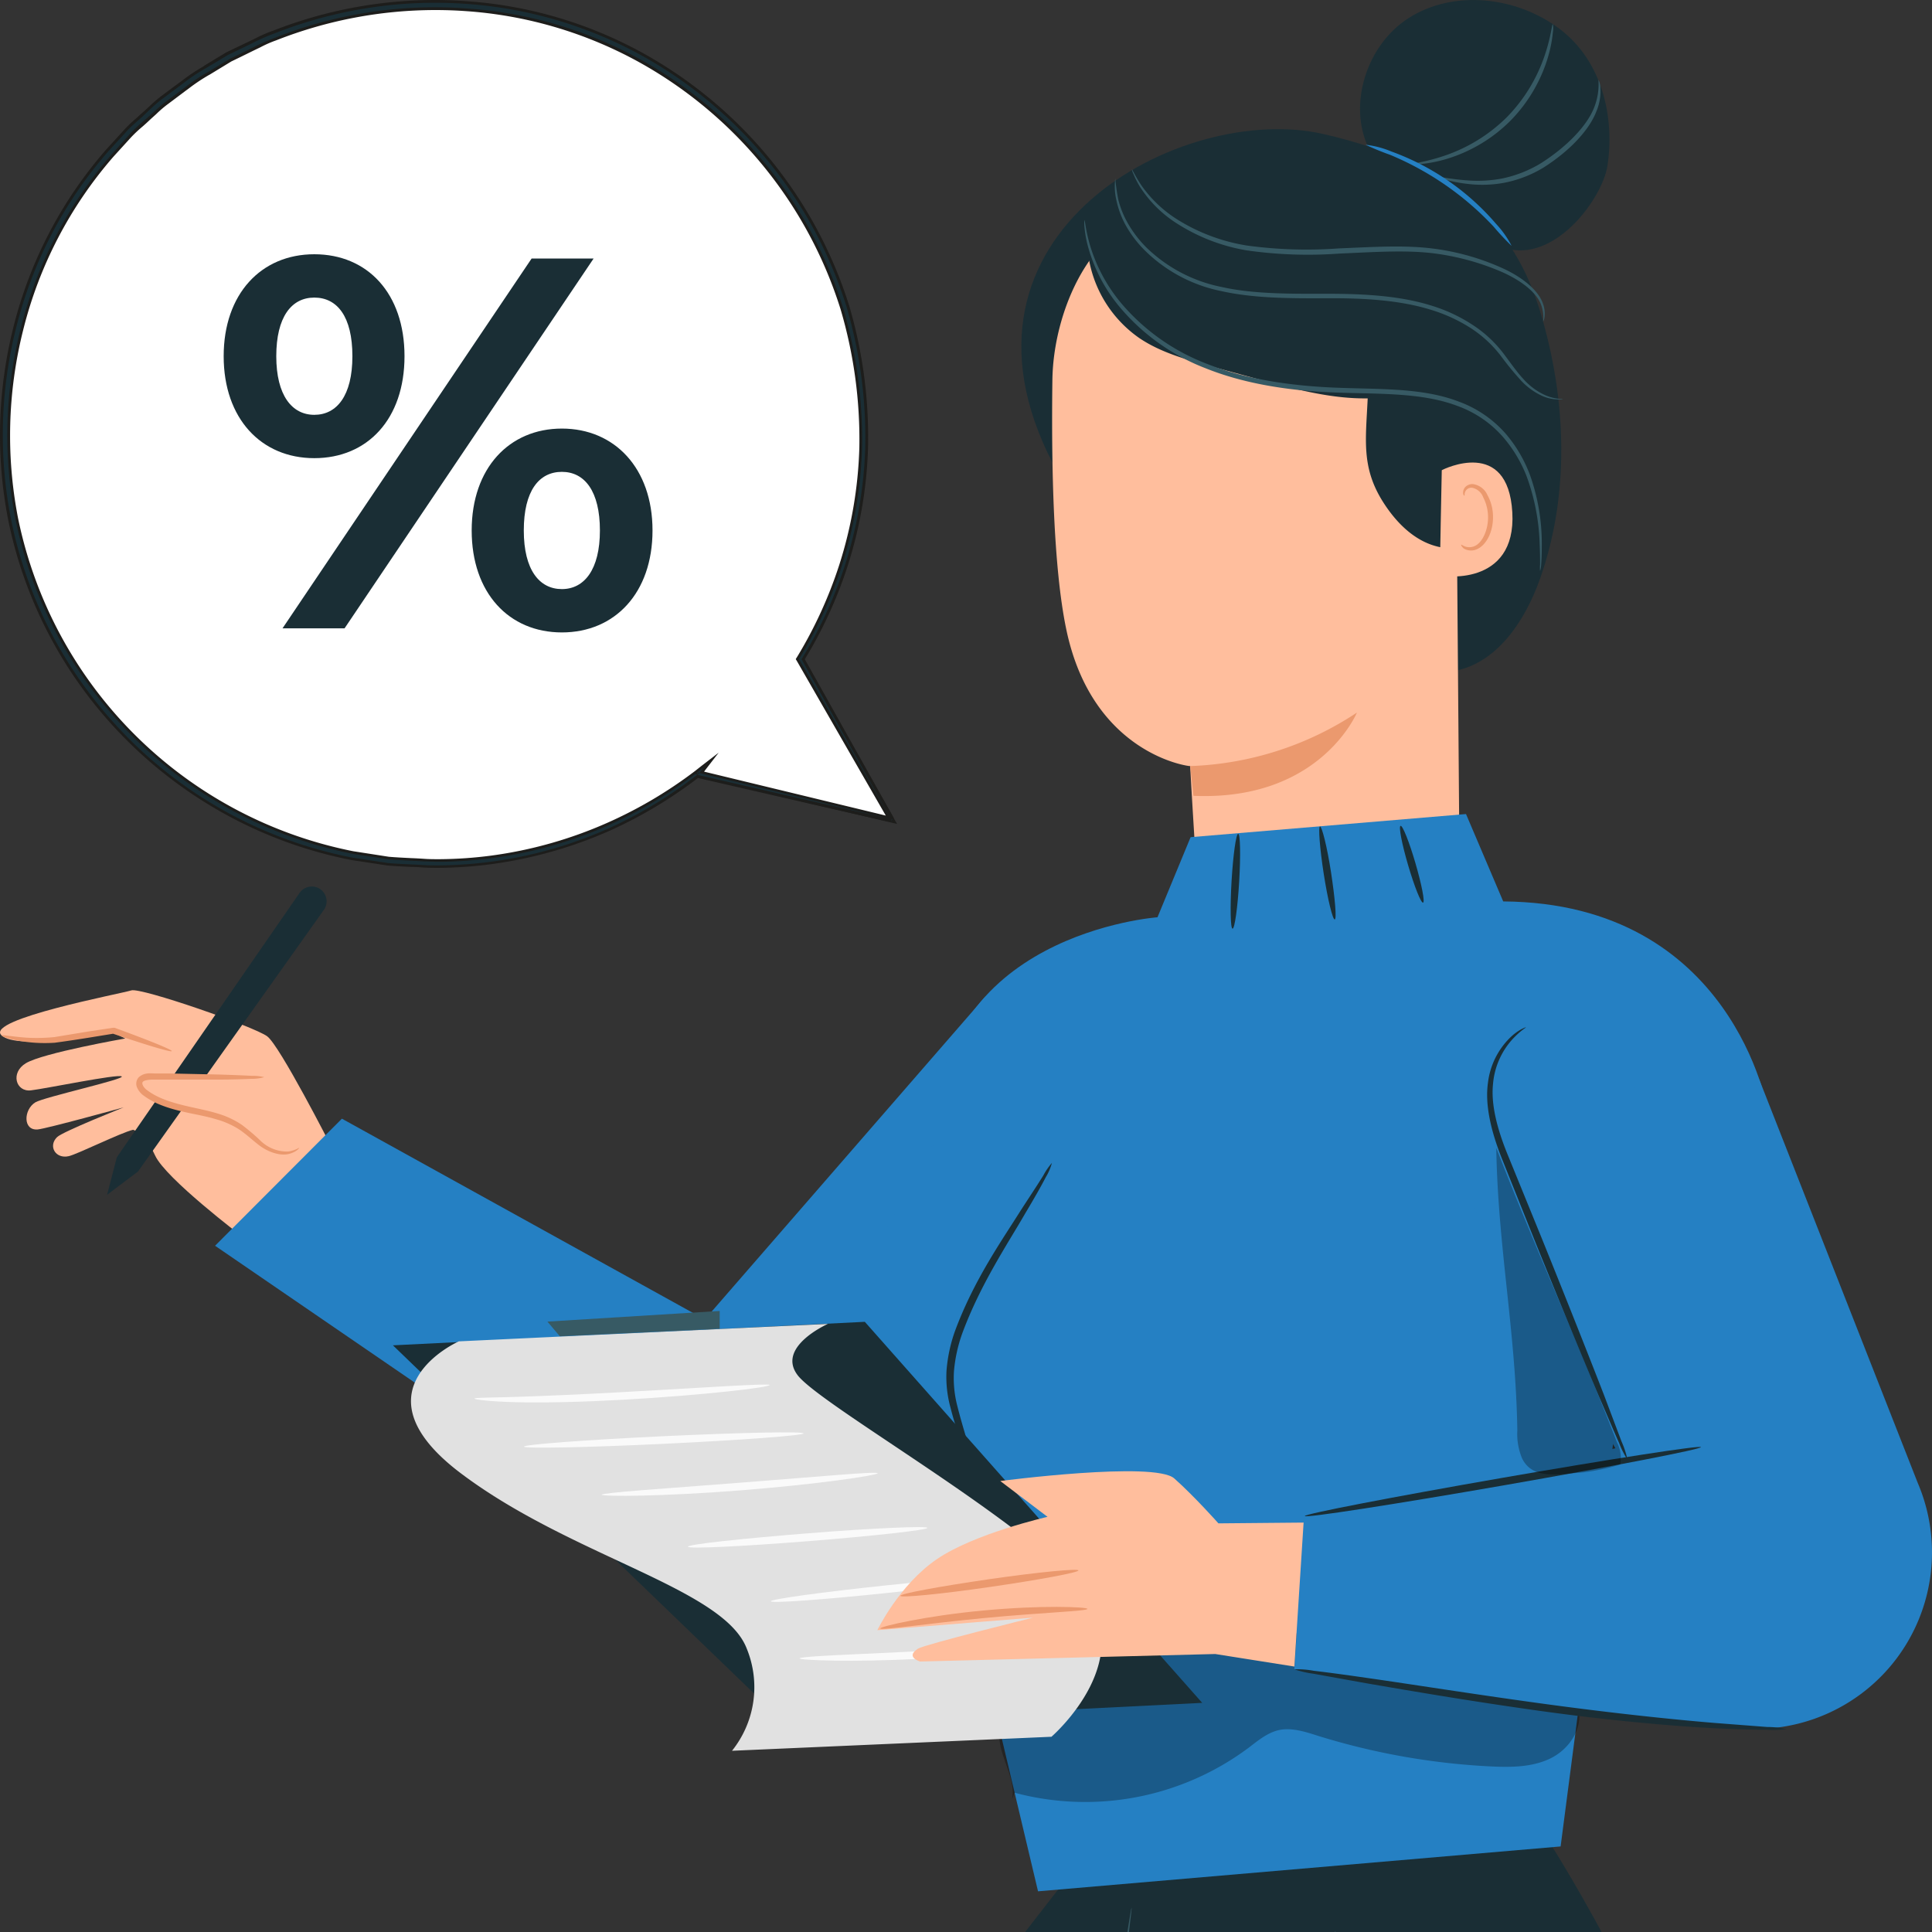 <svg id="Livello_1" data-name="Livello 1" xmlns="http://www.w3.org/2000/svg" xmlns:xlink="http://www.w3.org/1999/xlink" width="350" height="350" viewBox="0 0 350 350">
  <rect x="0" y="0" width="350" height="350" fill="#333333" stroke="none"/>
  <defs>
    <style>
      .cls-1 {
        fill: none;
      }

      .cls-2 {
        clip-path: url(#clip-path);
      }

      .cls-3 {
        fill: #1a2e35;
      }

      .cls-4 {
        clip-path: url(#clip-path-2);
      }

      .cls-5 {
        fill: #b78876;
      }

      .cls-6 {
        fill: #043a62;
      }

      .cls-7 {
        fill: #a5d9ff;
      }

      .cls-8 {
        clip-path: url(#clip-path-3);
      }

      .cls-9 {
        fill: #ffbe9d;
      }

      .cls-10 {
        fill: #eb996e;
      }

      .cls-11 {
        fill: #375a64;
      }

      .cls-12 {
        fill: #2580c3;
      }

      .cls-13 {
        opacity: 0.3;
      }

      .cls-14 {
        fill: #e1e1e1;
      }

      .cls-15 {
        fill: #fafafa;
      }

      .cls-16 {
        fill: #fff;
      }

      .cls-17 {
        fill: #1d1d1b;
      }
    </style>
    <clipPath id="clip-path">
      <rect class="cls-1" x="370" y="-370" width="350" height="350"/>
    </clipPath>
    <clipPath id="clip-path-2">
      <rect class="cls-1" y="-370" width="350" height="350"/>
    </clipPath>
    <clipPath id="clip-path-3">
      <rect class="cls-1" width="350" height="350"/>
    </clipPath>
  </defs>
  <title>home</title>
  <g class="cls-2">
    <polygon class="cls-3" points="335.69 270.98 353.22 270.98 390.82 -80.07 367.82 -80.07 335.69 270.98"/>
  </g>
  <g class="cls-4">
    <g>
      <polygon class="cls-5" points="216.12 320.13 225.39 392.06 192.8 394.13 176.06 325.11 216.12 320.13"/>
      <polygon class="cls-5" points="116.02 316.96 116.95 390.67 77.14 389.14 71.24 317.83 116.02 316.96"/>
      <g>
        <path class="cls-6" d="M193.5,3c-1.77-39.82-32.36-83.34-32.36-83.34l-47.07-3.94,0-.17-1,.08h0L58.94-80S35.1-28,41.3,33.93,68.43,323.79,68.43,323.79h49.65L119.17-6l50.26,341h49.68S195.27,42.78,193.5,3Z"/>
        <polygon class="cls-7" points="62.4 318.15 69.32 351.76 119.89 351.59 122.95 320.64 62.4 318.15"/>
        <polygon class="cls-7" points="166.08 328.89 177.15 366.76 224.22 360.19 221.77 317.62 166.08 328.89"/>
      </g>
    </g>
  </g>
  <g class="cls-8">
    <g>
      <g>
        <g>
          <path class="cls-3" d="M249.06,28.77c-5.48-8-2.1-20.23,6.1-25.48s19.6-3.92,27.37,1.94,10,16.05,8.68,24.78c-1,6.51-11.11,19.72-20.81,13.91"/>
          <path class="cls-3" d="M190.68,83.84c-21.52-41.68,23.54-65.41,49.06-59.56,24,5.5,34.67,16.77,39.35,32.39s5.35,32.79-.1,48.18c-2.68,7.58-7.82,15.41-15.75,16.74"/>
          <g>
            <path class="cls-9" d="M256,47.24a8,8,0,0,1,7.6,7.8h0l.86,108.8c.47,12.83-17.89,21-31.63,21.4h0c-13.88.4-14.68-6.37-15.49-18.56-1.35-20.36-1.73-28-1.73-27.9s-17.66-2-22.43-24.7c-2.38-11.28-2.73-29.94-2.53-45.23.18-13.75,8.42-31,22.15-30.26Z"/>
            <path class="cls-10" d="M215.62,138.78a58.17,58.17,0,0,0,30.2-9.69s-6.64,16.07-29.62,15.08Z"/>
          </g>
        </g>
        <path class="cls-3" d="M197.15,40.05a22.06,22.06,0,0,0,9.27,21.21c3.88,2.61,8.49,3.88,13,5.12l8.72,2.37c6.43,1.75,13,3.52,19.63,3.42-.34,7.47-1.2,12.5,2.81,18.81,3.61,5.66,8.85,9.64,15.64,8,2.69-18,2.82-26.48,2.54-44.67-.06-3.84-.19-7.91-2.27-11.14-3.44-5.35-10.69-6.37-17-6.87l-26.7-2.1c-4.36-.34-8.77-.68-13.09.05s-8.58,2.64-11.28,6.08"/>
        <path class="cls-11" d="M283.21,72.29s-.08,0-.25.07a4.53,4.53,0,0,1-.75,0,7.18,7.18,0,0,1-2.83-.64,12.08,12.08,0,0,1-3.73-2.67,56.37,56.37,0,0,1-3.82-4.66,21.89,21.89,0,0,0-5.23-4.85,28.84,28.84,0,0,0-7.45-3.44c-5.58-1.72-12-2.11-18.82-2.07s-13.33,0-19.15-1.31a27.38,27.38,0,0,1-13.78-7.35,20.39,20.39,0,0,1-3.63-4.86,16.38,16.38,0,0,1-1.54-4.31,11.12,11.12,0,0,1-.19-3.87,35.66,35.66,0,0,0,.54,3.79,16.71,16.71,0,0,0,1.64,4.15A20.66,20.66,0,0,0,207.85,45a27.18,27.18,0,0,0,13.51,7c5.7,1.27,12.19,1.23,19,1.22s13.38.37,19.07,2.18A29,29,0,0,1,267,59,22.16,22.16,0,0,1,272.34,64c1.35,1.78,2.48,3.44,3.68,4.71a11.81,11.81,0,0,0,3.51,2.69A8.48,8.48,0,0,0,283.21,72.29Z"/>
        <path class="cls-11" d="M279.55,58.27A6.71,6.71,0,0,0,279.1,55c-.84-2-3.34-4.07-6.84-5.65a45.33,45.33,0,0,0-13-3.51c-5.06-.56-10.73-.15-16.66.1a78.18,78.18,0,0,1-16.8-.59,33.87,33.87,0,0,1-12.8-5,21.77,21.77,0,0,1-6.52-6.57,15.78,15.78,0,0,1-1.14-2.25,3.06,3.06,0,0,1-.29-.83c.1,0,.53,1.09,1.73,2.89a22.74,22.74,0,0,0,6.58,6.22,33.78,33.78,0,0,0,12.59,4.68,80.36,80.36,0,0,0,16.61.51c5.93-.24,11.61-.63,16.8,0a43.7,43.7,0,0,1,13.21,3.76c3.54,1.68,6.1,3.94,6.89,6.09a5.1,5.1,0,0,1,.35,2.52A2.37,2.37,0,0,1,279.55,58.27Z"/>
        <path class="cls-11" d="M289.57,14.45a3.27,3.27,0,0,1,.36,1.53,9.38,9.38,0,0,1-.74,4.22c-1.33,3.45-4.91,7.19-9.54,10.14a21.74,21.74,0,0,1-7.24,2.79,21.91,21.91,0,0,1-6.33.21,27.27,27.27,0,0,1-4.17-.77,5.26,5.26,0,0,1-1.47-.51c0-.17,2.18.41,5.69.64a23.78,23.78,0,0,0,6.12-.39,22.27,22.27,0,0,0,6.92-2.75c4.49-2.86,8-6.43,9.43-9.62A11.43,11.43,0,0,0,289.57,14.45Z"/>
        <path class="cls-11" d="M281.31,4.37a4.56,4.56,0,0,1,0,1.53,23,23,0,0,1-.78,4.11,27.68,27.68,0,0,1-6.89,11.85,27.58,27.58,0,0,1-11.8,7,24.65,24.65,0,0,1-4.09.82,4.41,4.41,0,0,1-1.53,0c0-.16,2.15-.35,5.43-1.46a29.41,29.41,0,0,0,11.34-7,29.42,29.42,0,0,0,6.92-11.4C281,6.53,281.15,4.35,281.31,4.37Z"/>
        <path class="cls-11" d="M279,103.45a6.65,6.65,0,0,1,0-1.21c0-.79,0-2-.07-3.46a38.82,38.82,0,0,0-2.33-12.39A24.32,24.32,0,0,0,272.14,79,20,20,0,0,0,264,73.53c-6.63-2.51-14.59-2.11-22.79-2.45s-16.11-1.67-22.79-4.36A38.2,38.2,0,0,1,203,55.81a29.08,29.08,0,0,1-5.94-11.29,20,20,0,0,1-.6-3.43,4.91,4.91,0,0,1,0-1.22c.1,0,.17,1.67,1,4.55a29.58,29.58,0,0,0,6.08,11,38.21,38.21,0,0,0,15.26,10.55c6.57,2.6,14.35,3.86,22.52,4.23s16.19-.06,23,2.57a20.79,20.79,0,0,1,8.41,5.75,24.79,24.79,0,0,1,4.49,7.67,37,37,0,0,1,2.09,12.61c0,1.51-.05,2.68-.11,3.47A5.23,5.23,0,0,1,279,103.45Z"/>
        <path class="cls-12" d="M273.84,44.54a45.11,45.11,0,0,1-3.27-3.5,54.15,54.15,0,0,0-18.76-13,46.8,46.8,0,0,1-4.43-1.82,17.1,17.1,0,0,1,4.67,1.22,45.36,45.36,0,0,1,19,13.14A17.46,17.46,0,0,1,273.84,44.54Z"/>
        <g>
          <path class="cls-9" d="M261.19,85.18c.32-.18,12-6,12.78,7.64s-13.08,11.68-13.12,11.29S261.19,85.18,261.19,85.18Z"/>
          <path class="cls-10" d="M264.71,98.68c.06-.05.25.15.67.31a2.36,2.36,0,0,0,1.78-.07c1.41-.62,2.49-3,2.41-5.45a7.85,7.85,0,0,0-.87-3.37,2.74,2.74,0,0,0-1.91-1.72,1.2,1.2,0,0,0-1.36.73c-.16.4-.06.66-.13.69s-.31-.21-.23-.78a1.52,1.52,0,0,1,.48-.89,1.83,1.83,0,0,1,1.3-.43,3.38,3.38,0,0,1,2.62,2,8.05,8.05,0,0,1,1,3.77c.08,2.76-1.18,5.42-3.12,6.11a2.55,2.55,0,0,1-2.2-.23C264.76,99,264.67,98.71,264.71,98.68Z"/>
        </g>
      </g>
      <path class="cls-9" d="M59.92,207.53s-9.2-18.05-11.51-19.79-22.88-8.89-24.62-8.32S-2.66,184.63.24,187.53,20.35,187,20.35,187l2.34,1.13s-14.89,2.61-18,4.48c-2.86,1.72-1.82,5.24.91,4.92s15.66-3,16.44-2.53-14,3.73-15.64,4.7c-2.13,1.31-2.29,5.14.43,4.91,1.6-.14,15.58-4,15.58-4S11.35,205,10.34,206c-1.66,1.62-.29,4,2.12,3.45,1.64-.39,9.44-4.26,11.65-4.78,0,0,2.08.52,4,4.68s15.64,14.56,15.64,14.56Z"/>
      <path class="cls-10" d="M.28,187.59c0,.13,1.65.81,4.54,1.17a26.87,26.87,0,0,0,5.11.14c1.89-.25,4-.57,6.13-.91l4.61-.75-.28,0c6.14,2.08,10.64,3.43,10.73,3.18s-4.26-2-10.37-4.23l-.13,0-.15,0-4.58.69-6.05,1a32.56,32.56,0,0,1-4.95.11C2.07,187.79.33,187.41.28,187.59Z"/>
      <g>
        <path class="cls-3" d="M194.51,338.67,58,514.51A63.69,63.69,0,0,0,48,574.1L147,775.78l33.14-56.36L123.46,560.11l73.86-88.86,32.93-136Z"/>
        <path class="cls-3" d="M141.44,802.52,202.58,375.8l3-38.19,75-4.05s26.2,40.83,27.44,65.81S239.83,599.2,239.83,599.2l-10,69.76-42,147.75Z"/>
        <path class="cls-11" d="M205,345.57c.38.05-13.54,102.39-31.08,228.56s-32.08,228.44-32.46,228.39S155,700.14,172.53,573.94,204.6,345.51,205,345.57Z"/>
        <path class="cls-11" d="M285,359.78c0,.08-.53.42-1.63,1a24.4,24.4,0,0,1-4.84,1.72,34.36,34.36,0,0,1-7.57,1.07,37.09,37.09,0,0,1-18.12-4.17,34.43,34.43,0,0,1-6.35-4.27,24.84,24.84,0,0,1-3.6-3.66c-.75-1-1.12-1.51-1.05-1.57s1.89,1.9,5.26,4.47a38,38,0,0,0,6.31,3.89,42.9,42.9,0,0,0,8.53,3,43.76,43.76,0,0,0,9,1,39.71,39.71,0,0,0,7.38-.75C282.48,360.66,284.91,359.54,285,359.78Z"/>
      </g>
      <g>
        <polygon class="cls-12" points="178.37 180.7 127.68 239.03 61.94 202.66 38.96 225.68 124.3 284.16 162.39 283.57 194.88 219.52 178.37 180.7"/>
        <path class="cls-12" d="M159.84,223.76l28.21,118.87,94.67-8.13L294.9,241l25.34-39.9S314,163.59,272.32,163.3l-6.74-15.83-49.89,4.19-6,14.51s-41.06,2.94-40.09,40.22Z"/>
        <g class="cls-13">
          <path d="M183.78,324.76a49.51,49.51,0,0,0,42.38-8.11c1.74-1.32,3.49-2.81,5.63-3.25s4.57.28,6.78,1A126.45,126.45,0,0,0,270,320c3.7.18,7.57.17,10.9-1.46s5.9-5.36,5.05-9a286.55,286.55,0,0,0-49.25-13.34c-8.7-1.54-17.7-2.68-26.32-.73-8.85,2-16.65,7.07-24.22,12.06-2,1.3-4.07,2.75-4.82,5-1.49,4.38,2.92,9,2,13.48"/>
        </g>
        <path class="cls-12" d="M254.77,199.59c2.65,2.41,37.88,62.78,37.88,62.78l-56.26,12.28-1.91,27.74,55.29,8,24.86,2.64a32,32,0,0,0,28.84-12.43h0a32,32,0,0,0,3.95-31.95L318.7,195.54Z"/>
        <path class="cls-3" d="M308.14,262.16c.06.38-15.95,3.48-35.76,6.93s-35.92,5.94-36,5.56,15.94-3.47,35.76-6.92S308.07,261.79,308.14,262.16Z"/>
        <path class="cls-3" d="M294.82,264.4a15.68,15.68,0,0,1-1.51-3c-1-2.24-2.18-5.05-3.63-8.39-3-7.11-7.08-17-11.5-27.89L272,209.68c-1.87-4.75-3-9.47-2.45-13.46a13.73,13.73,0,0,1,4.06-8.28,9.53,9.53,0,0,1,2-1.49c.52-.26.8-.37.82-.33s-1.05.64-2.48,2.2a13.73,13.73,0,0,0-3.47,8c-.41,3.75.75,8.22,2.66,12.89l6.27,15.38c4.41,10.92,8.34,20.83,11.12,28l3.23,8.56A15.81,15.81,0,0,1,294.82,264.4Z"/>
        <path class="cls-3" d="M323.66,313.24a17.63,17.63,0,0,1-3.54.13c-2.28,0-5.58-.09-9.65-.29-8.13-.43-19.35-1.44-31.66-3.16s-23.39-3.62-31.4-5l-9.48-1.71a17.94,17.94,0,0,1-3.45-.8,16.33,16.33,0,0,1,3.53.27c2.26.26,5.52.7,9.55,1.28,8.06,1.15,19.15,2.92,31.44,4.61s23.44,2.88,31.54,3.55l9.6.74A16.45,16.45,0,0,1,323.66,313.24Z"/>
        <path class="cls-3" d="M177,275.81c-.24,0,.44-4-1.49-10.06-.85-3-2.26-6.56-3.31-10.71a21,21,0,0,1-.73-6.73,27.73,27.73,0,0,1,1.5-7.08c3.42-9.3,8.57-16.57,11.94-21.94,1.6-2.47,3-4.57,4.09-6.33a11.89,11.89,0,0,1,1.56-2.28,9.64,9.64,0,0,1-1.09,2.55c-.82,1.59-2.09,3.84-3.73,6.57-3.16,5.5-8.15,12.86-11.46,21.87a27.19,27.19,0,0,0-1.46,6.73,20,20,0,0,0,.62,6.35c1,4,2.26,7.62,3,10.74a27,27,0,0,1,1,7.55,12.16,12.16,0,0,1-.22,2.07C177.09,275.57,177,275.81,177,275.81Z"/>
        <path class="cls-3" d="M223.29,168.24c-.38,0-.46-3.89-.18-8.63s.82-8.58,1.2-8.56.46,3.89.18,8.64S223.67,168.26,223.29,168.24Z"/>
        <path class="cls-3" d="M241.8,166.57c-.37.06-1.28-3.66-2-8.31s-1-8.48-.67-8.54,1.29,3.67,2,8.32S242.18,166.51,241.8,166.57Z"/>
        <path class="cls-3" d="M257.8,163.52c-.37.1-1.57-2.92-2.7-6.76s-1.74-7-1.38-7.15,1.58,2.92,2.7,6.76S258.17,163.41,257.8,163.52Z"/>
        <g class="cls-13">
          <path d="M271.06,207.87c.3,18.11,3.52,33.12,3.82,51.24a11.47,11.47,0,0,0,.88,5.14c2,3.92,6.62,2.77,11,2.5a42.56,42.56,0,0,0,6.74-1.43,6.05,6.05,0,0,0-.56-4c-7.3-18.81-14.6-34.62-21.9-53.43"/>
        </g>
      </g>
      <g>
        <g>
          <polygon class="cls-3" points="71.18 243.72 98.39 269.95 142.28 312.26 217.79 308.49 156.67 239.46 71.18 243.72"/>
          <path class="cls-14" d="M83.12,243s-19.73,8.74.35,23.89,47.59,20.79,51.8,31.75a18.43,18.43,0,0,1-2.66,18.53l57.87-2.54s17.17-14.81,4.36-28.05-46.43-32.3-50.34-37.45,5.48-9.29,5.48-9.29Z"/>
          <polygon class="cls-11" points="101.42 242.08 99.17 239.42 130.38 237.49 130.38 240.72 101.42 242.08"/>
          <path class="cls-15" d="M139.42,250.9c.05.22-2.94.68-7.75,1.19s-11.5,1.08-18.88,1.49-14.1.56-19,.45-7.86-.48-7.84-.67,3-.15,7.83-.31,11.51-.44,18.88-.85l18.88-1.08C136.42,250.85,139.43,250.74,139.42,250.9Z"/>
          <path class="cls-15" d="M145.57,259.67c0,.38-11.31,1.22-25.29,1.89s-25.33.89-25.35.51,11.3-1.23,25.29-1.89S145.55,259.29,145.57,259.67Z"/>
          <path class="cls-15" d="M159,266.89c0,.19-2.75.69-7.25,1.29S141,269.45,134.07,270s-13.18.83-17.71.94-7.35,0-7.36-.16,2.79-.46,7.31-.82L134,268.61l17.65-1.4C156.13,266.86,158.94,266.7,159,266.89Z"/>
          <path class="cls-15" d="M168,276.79c0,.38-9.65,1.46-21.63,2.41s-21.71,1.42-21.75,1,9.66-1.46,21.64-2.42S168,276.41,168,276.79Z"/>
          <path class="cls-15" d="M181.64,285.69c0,.37-9.32,1.67-20.92,2.89s-21,1.89-21.07,1.51,9.33-1.67,20.93-2.89S181.61,285.31,181.64,285.69Z"/>
          <path class="cls-15" d="M188,298.26c0,.18-2.37.6-6.26,1.05s-9.28.91-15.25,1.21-11.38.38-15.29.32-6.34-.23-6.34-.41,2.42-.37,6.32-.57l15.24-.72,15.24-.81C185.56,298.14,188,298.07,188,298.26Z"/>
        </g>
        <g>
          <path class="cls-9" d="M234.49,301.91l-14.34-2.27L166.69,301s-2.79-.81-.37-2.34c1.18-.74,20.83-5.61,20.83-5.61l-28.21,2.27s3.93-8.17,10.76-12.85,20.07-7.68,20.07-7.68l-8.56-6.49s27.93-3.65,31.52-.47,8,8.14,8,8.14l15.43-.14"/>
          <path class="cls-10" d="M197,291.47c0,.4-8.44.67-18.77,1.66s-18.68,2.28-18.76,1.88c0-.18,2-.74,5.38-1.39s8-1.37,13.25-1.86,9.93-.67,13.36-.66S197,291.28,197,291.47Z"/>
          <path class="cls-10" d="M195.37,284.49c.06.38-7.13,1.71-16,3s-16.19,2-16.25,1.61,7.13-1.71,16-3S195.32,284.12,195.37,284.49Z"/>
        </g>
      </g>
      <path class="cls-3" d="M58.66,164.85,25,212.23l-5.6,4.22,1.77-6.81,33.1-47.88a2.7,2.7,0,0,1,3.9-.57h0A2.69,2.69,0,0,1,58.66,164.85Z"/>
      <g>
        <path class="cls-9" d="M54.25,207.88c-1.48,1.42-4,1.12-5.75.08s-3.17-2.64-4.87-3.8c-5.1-3.47-12.34-2.51-17.26-6.22-.69-.51-1.37-1.37-1-2.15s1.31-.82,2.1-.81l20.42.16"/>
        <path class="cls-10" d="M47.87,195.14a8.26,8.26,0,0,0-2.21-.24c-1.42-.08-3.47-.16-6-.24l-8.93-.19-2.58,0c-.82,0-1.91-.25-3,.67a1.72,1.72,0,0,0-.3,1.91,3.57,3.57,0,0,0,1,1.3,13.83,13.83,0,0,0,2.59,1.54c3.71,1.64,7.48,1.89,10.62,2.85a15.31,15.31,0,0,1,4.22,1.84c1.2.79,2.21,1.75,3.23,2.55,2,1.69,4.31,2.28,5.77,1.93s2-1.14,1.93-1.14a5.88,5.88,0,0,1-2,.69,6.92,6.92,0,0,1-5.18-2.12,38.68,38.68,0,0,0-3.21-2.71,15.69,15.69,0,0,0-4.45-2.07c-3.26-1-7-1.35-10.44-2.88a12.62,12.62,0,0,1-2.35-1.38c-.67-.52-1-1.24-.65-1.52s1.28-.37,2.16-.35h2.58l8.93,0c2.54,0,4.6-.08,6-.14A8.27,8.27,0,0,0,47.87,195.14Z"/>
      </g>
    </g>
  </g>
  <g>
    <g>
      <g>
        <path class="cls-16" d="M78.68,156.74a78.07,78.07,0,1,1,66.6-37.32L162,148.89l-35.67-8.4A77.3,77.3,0,0,1,78.68,156.74Z"/>
        <path class="cls-17" d="M78.68.82A77.85,77.85,0,0,1,145,119.42l16.51,29.09-35.22-8.29,0,0A77.83,77.83,0,1,1,78.68.82m0-.5a78.34,78.34,0,0,0,0,156.67,77.55,77.55,0,0,0,47.71-16.23l35,8.24,1.12.26-.57-1-16.36-28.84A78.35,78.35,0,0,0,78.68.32Z"/>
      </g>
      <g>
        <path class="cls-3" d="M79.42,157c-.88,0-1.77,0-2.66-.06s-1.5-.08-2.26-.11c-1.37-.07-2.79-.13-4.2-.25l-6.59-1a78.44,78.44,0,0,1-26.32-10.33,79.42,79.42,0,0,1-22.47-21A78,78,0,0,1,1.73,94.13,79.8,79.8,0,0,1,2.65,59.4,77,77,0,0,1,19.39,27.3l3.17-3.5a26,26,0,0,1,2.22-2.12c.41-.37.82-.73,1.22-1.11s.83-.74,1.23-1.12a23.27,23.27,0,0,1,2.32-2l3.73-2.79a32,32,0,0,1,3.77-2.5l4.07-2.47,4.15-2,1.18-.57a21.3,21.3,0,0,1,3-1.3A80.12,80.12,0,0,1,78.76.25c1.89,0,3.81.07,5.68.21A77,77,0,0,1,116.56,10a79.16,79.16,0,0,1,37.06,45.58A84,84,0,0,1,157,80.92a77.37,77.37,0,0,1-3.81,21.93,80,80,0,0,1-7.69,16.58l16.2,29-.21.13-.06.24-35.06-8a80.2,80.2,0,0,1-15.84,9.51,78.27,78.27,0,0,1-21.41,6.1A75.55,75.55,0,0,1,79.42,157ZM78.82,1.57A79,79,0,0,0,50,7.07,22.53,22.53,0,0,0,47,8.34l-1.18.57-4.08,2-4,2.46a29.67,29.67,0,0,0-3.63,2.41l-3.7,2.77a21.89,21.89,0,0,0-2.25,1.92c-.41.38-.81.75-1.23,1.11s-.8.74-1.21,1.11a26.08,26.08,0,0,0-2.15,2.06L20.4,28.19A75.74,75.74,0,0,0,4,59.73,78.5,78.5,0,0,0,3,93.87,76.9,76.9,0,0,0,16,123.54,78.44,78.44,0,0,0,38,144.23a77.61,77.61,0,0,0,25.88,10.23l6.51,1c1.36.12,2.76.18,4.11.25.76,0,1.51.07,2.26.12.91,0,1.84.07,2.79.07a75.68,75.68,0,0,0,9.39-.65,77.18,77.18,0,0,0,21.14-5.95A79.62,79.62,0,0,0,126,139.82l2.79-2.13-1.74,2.25L161,148.13l-16.53-28.72.14-.23a79.45,79.45,0,0,0,7.65-16.64,77.2,77.2,0,0,0,3.68-21.65,83.25,83.25,0,0,0-3.42-25,78.16,78.16,0,0,0-36.57-44.82,75.93,75.93,0,0,0-31.59-9.3C82.52,1.63,80.66,1.57,78.82,1.57Z"/>
        <path class="cls-17" d="M78.76.5c1.9,0,3.79.07,5.67.2a76.85,76.85,0,0,1,32,9.46,79,79,0,0,1,36.94,45.45,84.25,84.25,0,0,1,3.38,25.31,77.46,77.46,0,0,1-3.8,21.85,78.84,78.84,0,0,1-7.74,16.65l-.06-.1v.2l.06-.1,16.28,29.09c-.73-1.25-6-10.41-16.69-29l-.06-.11.06-.1a79,79,0,0,0,7.67-16.69,77.08,77.08,0,0,0,3.7-21.72,83.9,83.9,0,0,0-3.43-25.1,78.36,78.36,0,0,0-36.69-45A76,76,0,0,0,84.37,1.52c-1.84-.14-3.69-.2-5.55-.2a78.57,78.57,0,0,0-29,5.52,37,37,0,0,0-4.12,1.84l-4.09,2L37.75,13a31.3,31.3,0,0,0-3.83,2.53l-3.69,2.76c-1.26.89-2.32,2-3.49,3s-2.35,2-3.39,3.19L20.21,28A76.09,76.09,0,0,0,3.71,59.67a78.62,78.62,0,0,0-.94,34.25,77,77,0,0,0,13,29.76,77.88,77.88,0,0,0,48.12,31l6.52,1c2.15.18,4.29.24,6.4.37.94,0,1.87.07,2.8.07a76.79,76.79,0,0,0,30.63-6.62,80,80,0,0,0,16-9.51l1.28-1-.81,1-.32-.07.12.33,0,0,.17-.23,34.85,8.42-35.18-8.06.12-.1-.3-.29,0,0-.2.26.32.08.08,0A80.12,80.12,0,0,1,110.43,150a76.93,76.93,0,0,1-31,6.77c-.88,0-1.77,0-2.66-.06-2.12-.12-4.28-.18-6.45-.36l-6.58-1a78.49,78.49,0,0,1-48.62-31.22A77.5,77.5,0,0,1,2,94.08,79.18,79.18,0,0,1,2.9,59.47a76.73,76.73,0,0,1,16.67-32L22.75,24c1-1.17,2.29-2.14,3.42-3.22s2.25-2.18,3.53-3.08l3.73-2.79a33.22,33.22,0,0,1,3.87-2.56l4-2.39,4.13-2a36.06,36.06,0,0,1,4.17-1.86A79.49,79.49,0,0,1,78.76.5m0-.5A80.45,80.45,0,0,0,49.37,5.6a22.47,22.47,0,0,0-3,1.3l-1.17.57-.49.23L41,9.48,37,11.9,36.9,12a32.58,32.58,0,0,0-3.78,2.51L31.3,15.85l-1.9,1.42a23.7,23.7,0,0,0-2.34,2c-.4.36-.8.75-1.21,1.1s-.83.76-1.24,1.12a25.06,25.06,0,0,0-2.23,2.15L19.2,27.13A77.38,77.38,0,0,0,2.41,59.34a80.11,80.11,0,0,0-.93,34.83,78.27,78.27,0,0,0,13.24,30.26,79.48,79.48,0,0,0,22.54,21,78.67,78.67,0,0,0,26.39,10.37l6.59,1c1.46.12,2.88.18,4.26.25.75,0,1.5.06,2.24.11s1.78.06,2.69.06a76,76,0,0,0,9.73-.69,78.68,78.68,0,0,0,21.48-6.12,81,81,0,0,0,15.8-9.47l21.74,5,13.2,3,.12-.48.43-.25L145.8,119.43a79.6,79.6,0,0,0,7.63-16.5,77.58,77.58,0,0,0,3.83-22,84.46,84.46,0,0,0-3.4-25.47A79.51,79.51,0,0,0,116.68,9.73,77.16,77.16,0,0,0,84.46.21C82.58.07,80.66,0,78.76,0Zm.83,155.65c-.94,0-1.87,0-2.78-.07-.74-.05-1.5-.09-2.26-.12-1.35-.07-2.74-.13-4.12-.25l-3.4-.53L64,154.21A77.33,77.33,0,0,1,3.26,93.82a78.3,78.3,0,0,1,.93-34A75.6,75.6,0,0,1,20.58,28.35l3.14-3.45a24.12,24.12,0,0,1,2.13-2c.42-.37.83-.74,1.23-1.12s.82-.74,1.22-1.11a20.41,20.41,0,0,1,2.22-1.89l3.09-2.32.61-.45a32.71,32.71,0,0,1,3.63-2.42l.15-.08,2.12-1.29,1.79-1.09,1.65-.8L46,9.13l1.18-.57A21,21,0,0,1,50,7.32a78.8,78.8,0,0,1,28.81-5.5c1.84,0,3.69.06,5.51.19a75.6,75.6,0,0,1,31.49,9.27A77.81,77.81,0,0,1,152.27,56a83.18,83.18,0,0,1,3.41,25A76.63,76.63,0,0,1,152,102.46a78.94,78.94,0,0,1-7.62,16.59l-.07.1-.15.26.15.25.06.1,7.94,13.81,8.16,14.18-5-1.21-27.92-6.75.33-.44,2.32-3-3,2.31-1.27,1A79.4,79.4,0,0,1,110,149.07,77.12,77.12,0,0,1,89,155a75.1,75.1,0,0,1-9.36.65Z"/>
      </g>
    </g>
    <path class="cls-3" d="M40.52,64.53c0-11.29,6.79-18.47,16.42-18.47s16.34,7.08,16.34,18.47S66.57,83,56.94,83,40.52,75.82,40.52,64.53Zm23.32,0c0-7.17-2.74-10.62-6.9-10.62s-6.89,3.54-6.89,10.62,2.83,10.62,6.89,10.62S63.84,71.7,63.84,64.53Zm32.47-17.7h11.23l-45.12,67H51.18ZM85.45,96.1c0-11.29,6.8-18.46,16.34-18.46s16.42,7.17,16.42,18.46-6.8,18.47-16.42,18.47S85.45,107.39,85.45,96.1Zm23.23,0c0-7.08-2.74-10.62-6.89-10.62s-6.9,3.45-6.9,10.62,2.84,10.62,6.9,10.62S108.68,103.18,108.68,96.1Z"/>
  </g>
</svg>
